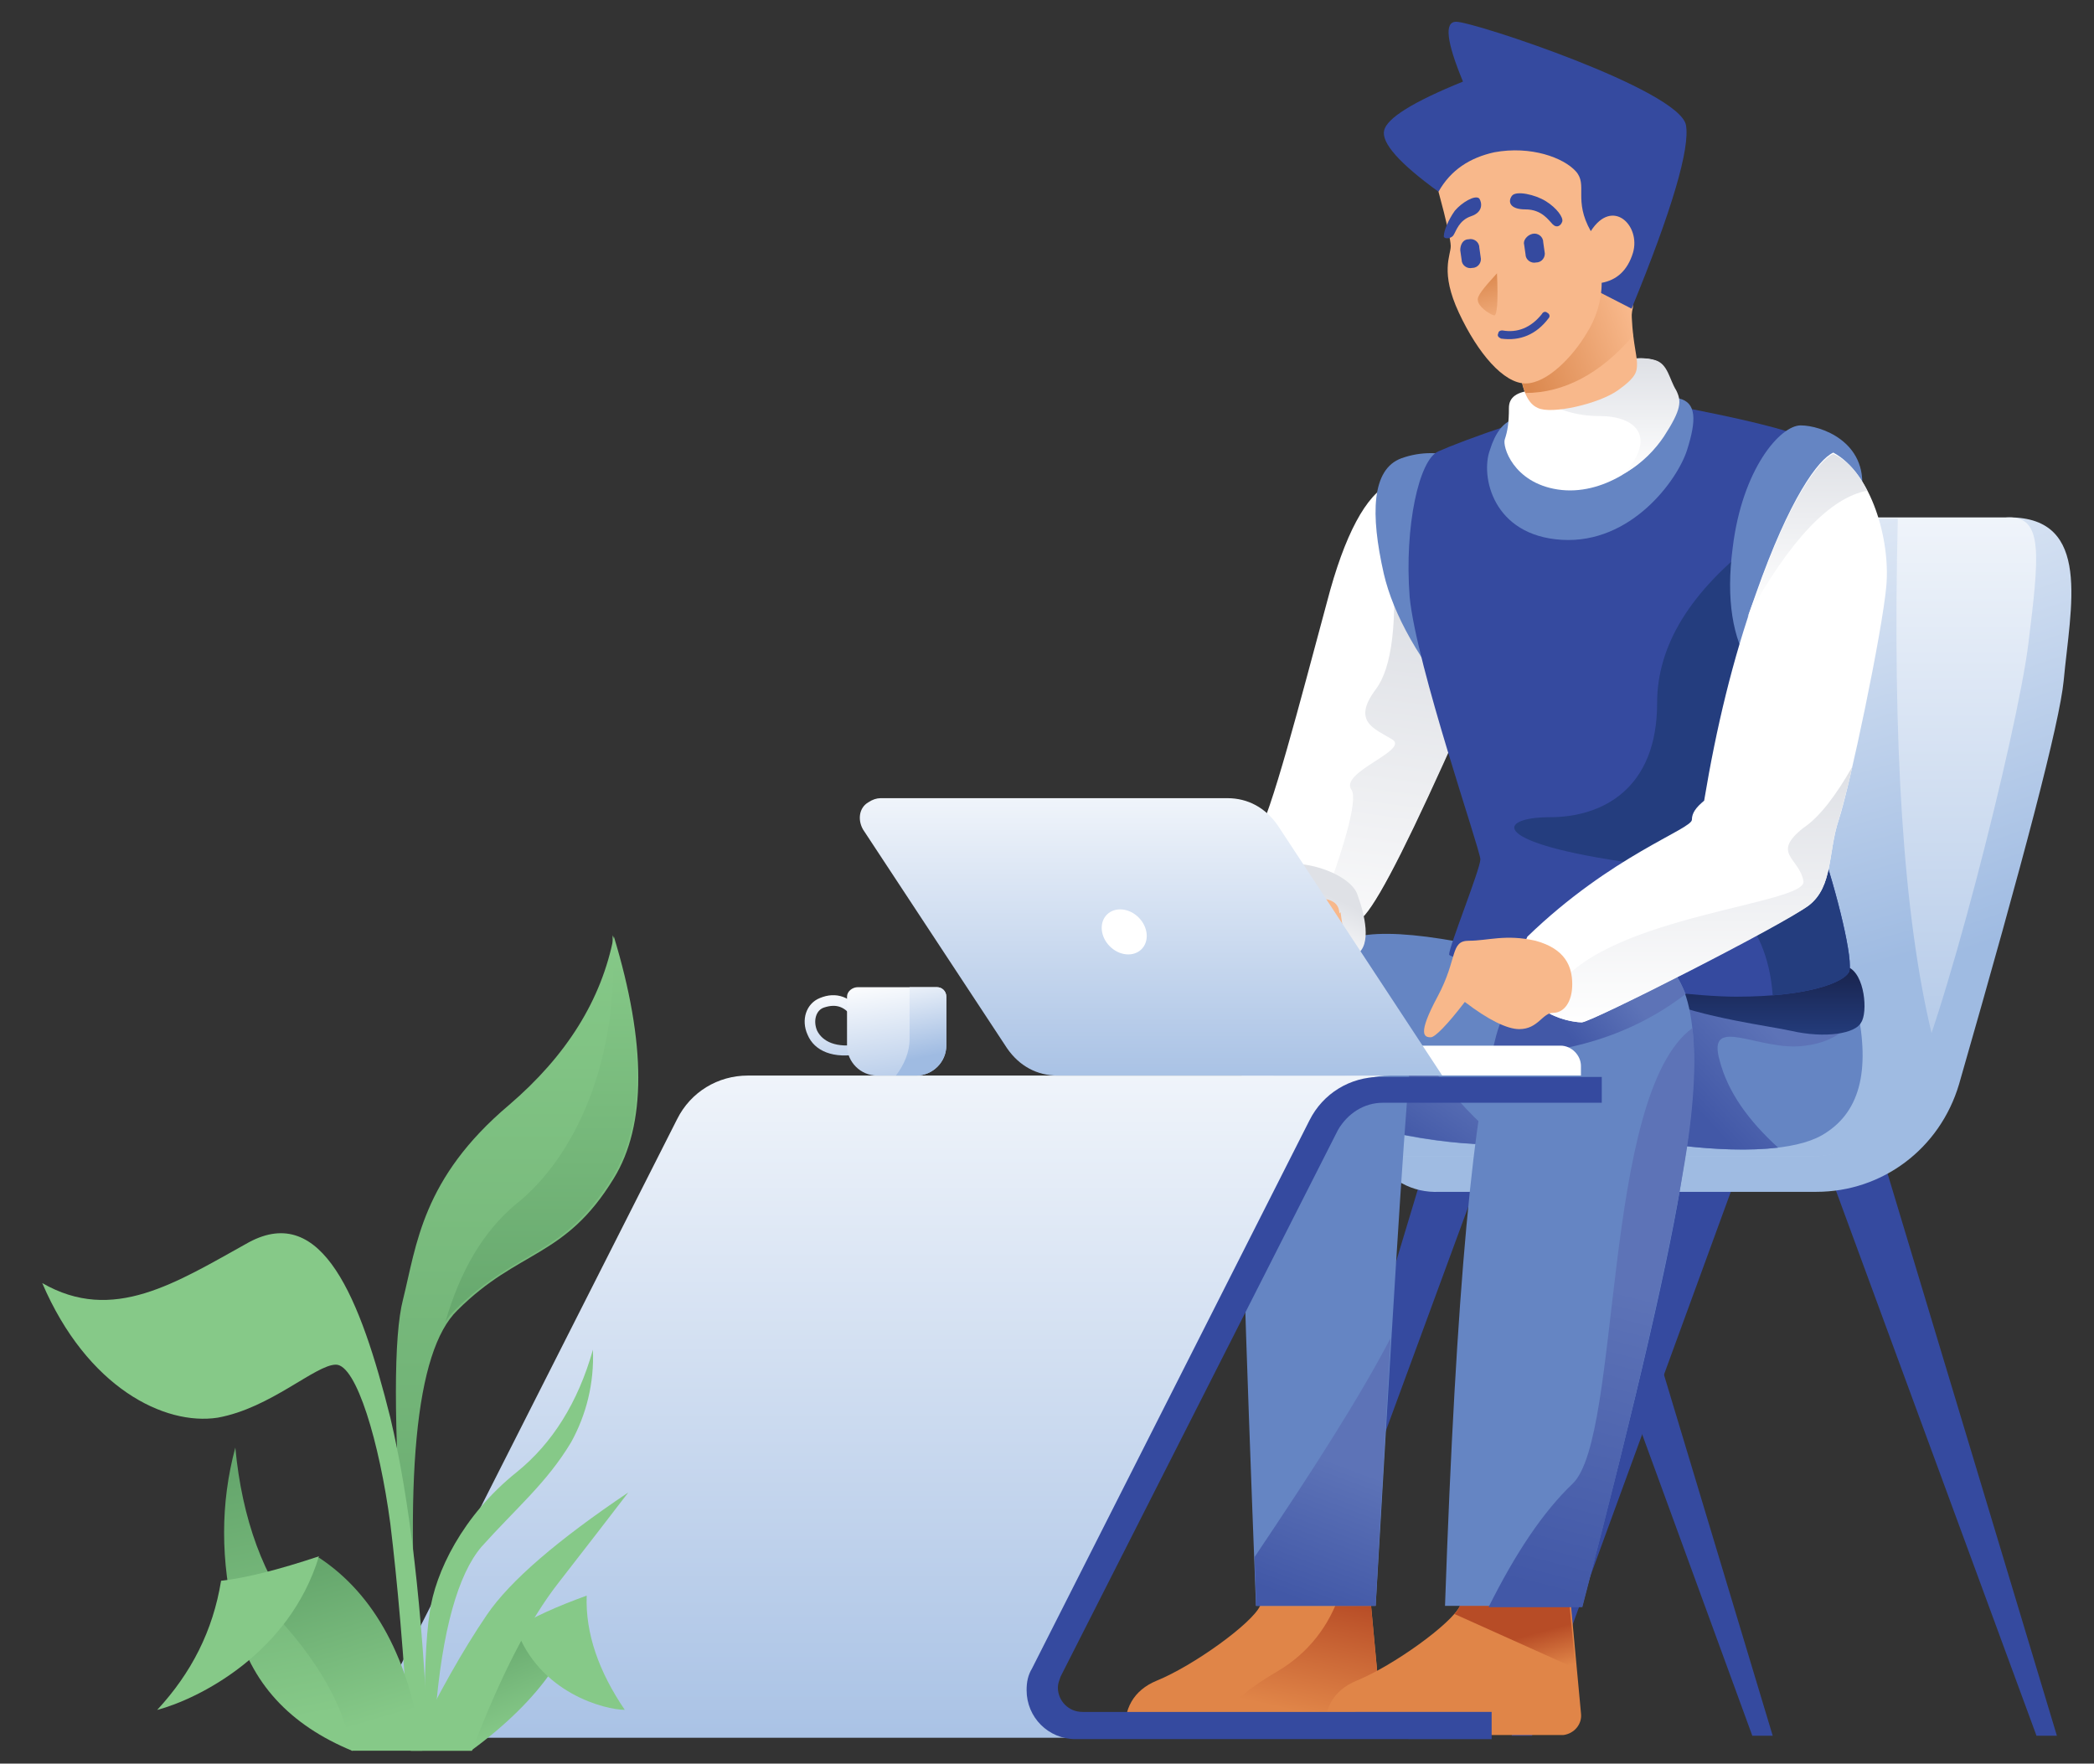 <?xml version="1.0" encoding="utf-8"?>
<!-- Generator: Adobe Illustrator 16.0.0, SVG Export Plug-In . SVG Version: 6.00 Build 0)  -->
<!DOCTYPE svg PUBLIC "-//W3C//DTD SVG 1.1//EN" "http://www.w3.org/Graphics/SVG/1.1/DTD/svg11.dtd">
<svg version="1.1" id="Layer_1" xmlns="http://www.w3.org/2000/svg" xmlns:xlink="http://www.w3.org/1999/xlink" x="0px" y="0px"
	 width="154px" height="129.7px" viewBox="0 0 154 129.7" style="enable-background:new 0 0 154 129.7;" xml:space="preserve">
<rect x="0" y="0" width="154" height="129.7" fill="#333333" stroke="none"/>
<style type="text/css">
<![CDATA[
	.st0{fill:#E08548;}
	.st1{fill:#E5ECF8;}
	.st2{fill:#86C988;}
	.st3{fill:#EBBF49;}
	.st4{fill:#EC944A;}
	.st5{fill:#EE2729;}
	.st6{fill:url(#Path-159_1_);}
	.st7{fill:url(#Path-42_1_);}
	.st8{fill:#BBD0EC;}
	.st9{fill:#243D7E;}
	.st10{fill:#F8B88B;}
	.st11{fill:url(#Path-160_1_);}
	.st12{fill:url(#Path-164_1_);}
	.st13{fill:url(#Path_45_);}
	.st14{fill:url(#Path_46_);}
	.st15{fill:url(#Path_47_);}
	.st16{fill:url(#Path_48_);}
	.st17{fill:url(#Path_49_);}
	.st18{fill:url(#Path_50_);}
	.st19{fill:url(#Path_51_);}
	.st20{fill:url(#Path_63_);}
	.st21{fill:url(#Path_64_);}
	.st22{fill:url(#Path_65_);}
	.st23{fill:url(#Path_66_);}
	.st24{fill:url(#Path_67_);}
	.st25{fill:url(#Path_68_);}
	.st26{fill:url(#Path_69_);}
	.st27{fill:url(#Path_70_);}
	.st28{fill:url(#Path_71_);}
	.st29{fill:url(#Path-166_1_);}
	.st30{fill:#FFFFFF;}
	.st31{fill:url(#Path-51_1_);}
	.st32{fill:url(#Path-53_1_);}
	.st33{fill:#6585C3;}
	.st34{fill:url(#Path-54_1_);}
	.st35{fill:#354A9F;}
	.st36{fill:#D36965;}
	.st37{fill:url(#Rectangle_26_);}
	.st38{fill:url(#Rectangle_27_);}
	.st39{fill:url(#Rectangle_28_);}
	.st40{fill:url(#Rectangle_29_);}
	.st41{fill:url(#Rectangle_30_);}
	.st42{fill:url(#Rectangle_31_);}
	.st43{fill:url(#Path-65_1_);}
	.st44{fill:url(#Path-66_1_);}
	.st45{fill:url(#Path-68_1_);}
	.st46{fill:#4265B0;}
]]>
</style>
<path id="Path-31" class="st8" d="M-45.7-142.9h12c0.3,0,0.5-0.2,0.5-0.5c0-0.3-0.2-0.5-0.5-0.5h-12c-0.3,0-0.5,0.2-0.5,0.5
	C-46.2-143.1-46-142.9-45.7-142.9z M-29.7-142.9h12c0.3,0,0.5-0.2,0.5-0.5c0-0.3-0.2-0.5-0.5-0.5h-12c-0.3,0-0.5,0.2-0.5,0.5
	C-30.2-143.1-30-142.9-29.7-142.9z M-13.9-142.7c2.3,0.7,3.9,2.8,3.9,5.3v4.4c0,0.3,0.2,0.5,0.5,0.5S-9-132.7-9-133v-4.4
	c0-2.9-1.9-5.4-4.6-6.2c-0.3-0.1-0.5,0.1-0.6,0.3C-14.3-143-14.1-142.7-13.9-142.7z M-10-129v12c0,0.3,0.2,0.5,0.5,0.5
	S-9-116.7-9-117v-12c0-0.3-0.2-0.5-0.5-0.5S-10-129.3-10-129z M-10-113v4.4c0,0.3,0.2,0.5,0.5,0.5s0.5-0.2,0.5-0.5v-4.4
	c0-0.3-0.2-0.5-0.5-0.5S-10-113.3-10-113z"/>
<path id="Path-36" class="st8" d="M-342.4-150.7v11.1c0,0.4,0,0.7,0.1,1c0.1,0.3,0.3,0.4,0.6,0.4c0.3-0.1,0.4-0.3,0.4-0.6
	c-0.1-0.3-0.1-0.6-0.1-0.9v-11.1c0-0.3-0.2-0.5-0.5-0.5C-342.1-151.2-342.4-151-342.4-150.7z M-339.8-135c0.8,0.5,1.8,0.8,2.8,0.9
	l9.4,0c0.3,0,0.5-0.2,0.5-0.5c0-0.3-0.2-0.5-0.5-0.5l-9.4,0c-0.8,0-1.6-0.3-2.3-0.7c-0.2-0.1-0.5-0.1-0.7,0.2
	S-340.1-135.2-339.8-135z M-323.6-134.1h12c0.3,0,0.5-0.2,0.5-0.5s-0.2-0.5-0.5-0.5h-12c-0.3,0-0.5,0.2-0.5,0.5
	S-323.8-134.1-323.6-134.1z M-307.6-134.1h12c0.3,0,0.5-0.2,0.5-0.5s-0.2-0.5-0.5-0.5h-12c-0.3,0-0.5,0.2-0.5,0.5
	S-307.8-134.1-307.6-134.1z M-291.6-134.1h8.9c0.3,0,0.5-0.2,0.5-0.5s-0.2-0.5-0.5-0.5h-8.9c-0.3,0-0.5,0.2-0.5,0.5
	S-291.8-134.1-291.6-134.1z"/>
<path id="Path-37" class="st8" d="M-132.2-130.2h12c0.3,0,0.5-0.2,0.5-0.5c0-0.3-0.2-0.5-0.5-0.5h-12c-0.3,0-0.5,0.2-0.5,0.5
	C-132.7-130.4-132.4-130.2-132.2-130.2z M-118-129.3v12c0,0.3,0.2,0.5,0.5,0.5s0.5-0.2,0.5-0.5v-12c0-0.3-0.2-0.5-0.5-0.5
	S-118-129.6-118-129.3z M-118-113.3v12c0,0.3,0.2,0.5,0.5,0.5s0.5-0.2,0.5-0.5v-12c0-0.3-0.2-0.5-0.5-0.5S-118-113.6-118-113.3z
	 M-118-97.3v0.7c0,0.3,0.2,0.5,0.5,0.5s0.5-0.2,0.5-0.5v-0.7c0-0.3-0.2-0.5-0.5-0.5S-118-97.6-118-97.3z"/>
<path id="Folder" class="st33" d="M-24-119.7h13.1c1.7,0,3.4-0.8,4.4-2.1c1.1-1.4,2.7-2.1,4.4-2.1h15.5c1.6,0,3.1,0.8,4,2.1
	c0.9,1.3,2.4,2.1,4,2.1H30c1.7,0,3,1.3,3,3v29c0,1.7-1.3,3-3,3h-54c-1.7,0-3-1.3-3-3v-29C-27-118.3-25.7-119.7-24-119.7z"/>
<g id="Group-16" transform="translate(69, 0)">
	<g id="Group-12">
		<path id="Rectangle_2_" class="st33" d="M-200-147.7h27c1.7,0,3,1.3,3,3v27c0,1.7-1.3,3-3,3h-27c-1.7,0-3-1.3-3-3v-27
			C-203-146.3-201.7-147.7-200-147.7z"/>
		<path id="Rectangle_3_" class="st30" d="M-195.5-141.7h7c1.4,0,2.5,0.9,2.5,2s-1.1,2-2.5,2h-7c-1.4,0-2.5-0.9-2.5-2
			S-196.9-141.7-195.5-141.7z"/>
		<path id="Rectangle-Copy-4" class="st30" d="M-195.5-134.7h9c1.4,0,2.5,0.9,2.5,2s-1.1,2-2.5,2h-9c-1.4,0-2.5-0.9-2.5-2
			S-196.9-134.7-195.5-134.7z"/>
		<circle id="Oval" class="st30" cx="-177" cy="-122.7" r="4"/>
	</g>
	<g id="Group-12-Copy" transform="translate(37, 0)">
		<path id="Rectangle_4_" class="st33" d="M-200-147.7h27c1.7,0,3,1.3,3,3v27c0,1.7-1.3,3-3,3h-27c-1.7,0-3-1.3-3-3v-27
			C-203-146.3-201.7-147.7-200-147.7z"/>
		<path id="Rectangle_5_" class="st30" d="M-195.5-141.7h7c1.4,0,2.5,0.9,2.5,2s-1.1,2-2.5,2h-7c-1.4,0-2.5-0.9-2.5-2
			S-196.9-141.7-195.5-141.7z"/>
		<path id="Rectangle-Copy-4_1_" class="st30" d="M-195.5-134.7h9c1.4,0,2.5,0.9,2.5,2s-1.1,2-2.5,2h-9c-1.4,0-2.5-0.9-2.5-2
			S-196.9-134.7-195.5-134.7z"/>
		<circle id="Oval_1_" class="st5" cx="-177" cy="-122.7" r="4"/>
	</g>
</g>
<g id="Group-15" transform="translate(67, 43)">
	<g id="Group-13" transform="translate(1, 0)">
		
			<linearGradient id="Rectangle_26_" gradientUnits="userSpaceOnUse" x1="-1151.53" y1="1130.952" x2="-1152.055" y2="1130.821" gradientTransform="matrix(62 0 0 -14 71217 15692.988)">
			<stop  offset="0" style="stop-color:#E5ECF8"/>
			<stop  offset="1" style="stop-color:#9FBBE2"/>
		</linearGradient>
		<path id="Rectangle_6_" class="st37" d="M-201-147.7h58c1.1,0,2,0.9,2,2v10c0,1.1-0.9,2-2,2h-58c-1.1,0-2-0.9-2-2v-10
			C-203-146.8-202.1-147.7-201-147.7z"/>
		<circle id="Oval_2_" class="st33" cx="-196" cy="-140.7" r="4"/>
		<path id="Rectangle_7_" class="st30" d="M-186.5-144.7h22c0.8,0,1.5,0.7,1.5,1.5l0,0c0,0.8-0.7,1.5-1.5,1.5h-22
			c-0.8,0-1.5-0.7-1.5-1.5l0,0C-188-144-187.3-144.7-186.5-144.7z"/>
		<path id="Rectangle-Copy-5" class="st30" d="M-186.5-139.7h11c0.8,0,1.5,0.7,1.5,1.5l0,0c0,0.8-0.7,1.5-1.5,1.5h-11
			c-0.8,0-1.5-0.7-1.5-1.5l0,0C-188-139-187.3-139.7-186.5-139.7z"/>
	</g>
	<g id="Group-13-Copy" transform="translate(1, 17)">
		<path id="Rectangle_8_" class="st8" d="M-201-147.7h58c1.1,0,2,0.9,2,2v10c0,1.1-0.9,2-2,2h-58c-1.1,0-2-0.9-2-2v-10
			C-203-146.8-202.1-147.7-201-147.7z"/>
		<circle id="Oval_3_" class="st33" cx="-196" cy="-140.7" r="4"/>
		<path id="Rectangle_9_" class="st30" d="M-186.5-144.7h22c0.8,0,1.5,0.7,1.5,1.5s-0.7,1.5-1.5,1.5h-22c-0.8,0-1.5-0.7-1.5-1.5
			S-187.3-144.7-186.5-144.7z"/>
		<path id="Rectangle-Copy-5_1_" class="st30" d="M-186.5-139.7h11c0.8,0,1.5,0.7,1.5,1.5s-0.7,1.5-1.5,1.5h-11
			c-0.8,0-1.5-0.7-1.5-1.5S-187.3-139.7-186.5-139.7z"/>
	</g>
	<path id="Rectangle_10_" class="st8" d="M-188-114.2c0.3,0,0.5,0.2,0.5,0.5s-0.2,0.5-0.5,0.5h-12c-0.3,0-0.5-0.2-0.5-0.5
		s0.2-0.5,0.5-0.5H-188z M-172-114.2c0.3,0,0.5,0.2,0.5,0.5s-0.2,0.5-0.5,0.5h-12c-0.3,0-0.5-0.2-0.5-0.5s0.2-0.5,0.5-0.5H-172z
		 M-156-114.2c0.3,0,0.5,0.2,0.5,0.5s-0.2,0.5-0.5,0.5h-12c-0.3,0-0.5-0.2-0.5-0.5s0.2-0.5,0.5-0.5H-156z M-139.8-112.9
		c0.1,0.2,0.1,0.5-0.2,0.7c-0.2,0.1-0.5,0.1-0.7-0.2c-0.3-0.5-0.8-0.8-1.3-0.8h-10c-0.3,0-0.5-0.2-0.5-0.5s0.2-0.5,0.5-0.5h10
		C-141.1-114.2-140.3-113.7-139.8-112.9z M-143.9-99.2c-0.3,0-0.5-0.2-0.5-0.5s0.2-0.5,0.5-0.5h1.9c0.8,0,1.5-0.7,1.5-1.5v-7.1
		c0-0.3,0.2-0.5,0.5-0.5s0.5,0.2,0.5,0.5v7.1c0,1.4-1.1,2.5-2.5,2.5H-143.9z M-159.9-99.2c-0.3,0-0.5-0.2-0.5-0.5s0.2-0.5,0.5-0.5
		h12c0.3,0,0.5,0.2,0.5,0.5s-0.2,0.5-0.5,0.5H-159.9z M-175.9-99.2c-0.3,0-0.5-0.2-0.5-0.5s0.2-0.5,0.5-0.5h12
		c0.3,0,0.5,0.2,0.5,0.5s-0.2,0.5-0.5,0.5H-175.9z M-191.9-99.2c-0.3,0-0.5-0.2-0.5-0.5s0.2-0.5,0.5-0.5h12c0.3,0,0.5,0.2,0.5,0.5
		s-0.2,0.5-0.5,0.5H-191.9z M-202.5-106.5c0-0.3,0.2-0.5,0.5-0.5s0.5,0.2,0.5,0.5v4.8c0,0.8,0.7,1.5,1.5,1.5h4.1
		c0.3,0,0.5,0.2,0.5,0.5s-0.2,0.5-0.5,0.5h-4.1c-1.4,0-2.5-1.1-2.5-2.5V-106.5z M-200-114.2c0.3,0,0.5,0.2,0.5,0.5s-0.2,0.5-0.5,0.5
		c-0.8,0-1.5,0.7-1.5,1.5v1.2c0,0.3-0.2,0.5-0.5,0.5s-0.5-0.2-0.5-0.5v-1.2C-202.5-113-201.4-114.2-200-114.2z"/>
</g>
<g id="Group-14" transform="translate(137, 38)">
	<path id="Rectangle_11_" class="st3" d="M-200-147.7h25c1.7,0,3,1.3,3,3v42c0,1.7-1.3,3-3,3h-25c-1.7,0-3-1.3-3-3v-42
		C-203-146.3-201.7-147.7-200-147.7z"/>
	<path id="Rectangle_12_" class="st30" d="M-194.5-138.7h15c0.8,0,1.5,0.7,1.5,1.5s-0.7,1.5-1.5,1.5h-15c-0.8,0-1.5-0.7-1.5-1.5
		S-195.3-138.7-194.5-138.7z"/>
	<path id="Rectangle-Copy-6" class="st30" d="M-194.5-131.7h7c0.8,0,1.5,0.7,1.5,1.5s-0.7,1.5-1.5,1.5h-7c-0.8,0-1.5-0.7-1.5-1.5
		S-195.3-131.7-194.5-131.7z"/>
	<rect id="Rectangle_13_" x="-186" y="-124.7" class="st30" width="23" height="9"/>
	<polygon id="Path-38" class="st4" points="-186,-115.7 -172,-110.5 -172,-115.7 	"/>
</g>
<g id="Group-19" transform="translate(203, 33)">
	<g id="Group-17">
		
			<linearGradient id="Rectangle_27_" gradientUnits="userSpaceOnUse" x1="-1269.621" y1="1162.066" x2="-1269.91" y2="1160.824" gradientTransform="matrix(26 0 0 -29 32823 33555.977)">
			<stop  offset="0" style="stop-color:#E5ECF8"/>
			<stop  offset="1" style="stop-color:#9FBBE2"/>
		</linearGradient>
		<path id="Rectangle_14_" class="st38" d="M-200-144.7h20c1.7,0,3,1.3,3,3v23c0,1.7-1.3,3-3,3h-20c-1.7,0-3-1.3-3-3v-23
			C-203-143.3-201.7-144.7-200-144.7z"/>
		<rect id="Rectangle_15_" x="-199" y="-127.7" class="st30" width="18" height="9"/>
		<path id="Rectangle-Copy-7" class="st30" d="M-197-134.7h7c1.1,0,2,0.9,2,2s-0.9,2-2,2h-7c-1.1,0-2-0.9-2-2
			S-198.1-134.7-197-134.7z"/>
		<path id="Rectangle-Copy-8" class="st30" d="M-197-141.7h4c1.1,0,2,0.9,2,2s-0.9,2-2,2h-4c-1.1,0-2-0.9-2-2
			S-198.1-141.7-197-141.7z"/>
		<rect id="Rectangle_16_" x="-187" y="-147.7" class="st36" width="5" height="10"/>
	</g>
	<g id="Group-17-Copy" transform="translate(30, 0)">
		
			<linearGradient id="Rectangle_28_" gradientUnits="userSpaceOnUse" x1="-1299.62" y1="1162.067" x2="-1299.91" y2="1160.824" gradientTransform="matrix(26 0 0 -29 33603 33555.977)">
			<stop  offset="0" style="stop-color:#E5ECF8"/>
			<stop  offset="1" style="stop-color:#9FBBE2"/>
		</linearGradient>
		<path id="Rectangle_17_" class="st39" d="M-200-144.7h20c1.7,0,3,1.3,3,3v23c0,1.7-1.3,3-3,3h-20c-1.7,0-3-1.3-3-3v-23
			C-203-143.3-201.7-144.7-200-144.7z"/>
		<rect id="Rectangle_18_" x="-199" y="-127.7" class="st30" width="18" height="9"/>
		<path id="Rectangle-Copy-7_1_" class="st30" d="M-197-134.7h7c1.1,0,2,0.9,2,2s-0.9,2-2,2h-7c-1.1,0-2-0.9-2-2
			S-198.1-134.7-197-134.7z"/>
		<path id="Rectangle-Copy-8_1_" class="st30" d="M-197-141.7h4c1.1,0,2,0.9,2,2s-0.9,2-2,2h-4c-1.1,0-2-0.9-2-2
			S-198.1-141.7-197-141.7z"/>
		<rect id="Rectangle_19_" x="-187" y="-147.7" class="st36" width="5" height="10"/>
	</g>
</g>
<g id="Plus" transform="translate(262, 36)">
	<path id="Rectangle_20_" class="st33" d="M-201-147.7h6c1.1,0,2,0.9,2,2v6c0,1.1-0.9,2-2,2h-6c-1.1,0-2-0.9-2-2v-6
		C-203-146.8-202.1-147.7-201-147.7z"/>
	<path id="Path_13_" class="st30" d="M-197.5-143.4h1.8c0.3,0,0.5,0.2,0.5,0.5c0,0.3-0.2,0.5-0.5,0.5h-1.8v1.8
		c0,0.3-0.2,0.5-0.5,0.5s-0.5-0.2-0.5-0.5v-1.8h-1.8c-0.3,0-0.5-0.2-0.5-0.5c0-0.3,0.2-0.5,0.5-0.5h1.8v-1.8c0-0.3,0.2-0.5,0.5-0.5
		s0.5,0.2,0.5,0.5V-143.4z"/>
</g>
<g id="Plus_1_" transform="translate(150, 0)">
	<path id="Rectangle_21_" class="st33" d="M-201-147.7h6c1.1,0,2,0.9,2,2v6c0,1.1-0.9,2-2,2h-6c-1.1,0-2-0.9-2-2v-6
		C-203-146.8-202.1-147.7-201-147.7z"/>
	<path id="Path_12_" class="st30" d="M-197.5-143.4h1.8c0.3,0,0.5,0.2,0.5,0.5c0,0.3-0.2,0.5-0.5,0.5h-1.8v1.8
		c0,0.3-0.2,0.5-0.5,0.5s-0.5-0.2-0.5-0.5v-1.8h-1.8c-0.3,0-0.5-0.2-0.5-0.5c0-0.3,0.2-0.5,0.5-0.5h1.8v-1.8c0-0.3,0.2-0.5,0.5-0.5
		s0.5,0.2,0.5,0.5V-143.4z"/>
</g>
<rect id="Rectangle_22_" x="-203" y="-57.7" class="st8" width="45" height="8"/>
<rect id="Rectangle-Copy-9" x="-203" y="-45.7" class="st8" width="24" height="8"/>
<polygon id="Path-39" class="st46" points="30,-108.7 27,-84.7 30,-84.7 "/>
<polygon id="Path-39-Copy" class="st46" points="0,-108.7 -3,-84.7 0,-84.7 "/>
<path id="Path-37_1_" class="st8" d="M-193.7-61.5v-12c0-0.3-0.2-0.5-0.5-0.5s-0.5,0.2-0.5,0.5v12c0,0.3,0.2,0.5,0.5,0.5
	S-193.7-61.2-193.7-61.5z M-193.7-77.5v-1c0-2.5,2-4.5,4.5-4.5h3.3c0.3,0,0.5-0.2,0.5-0.5c0-0.3-0.2-0.5-0.5-0.5h-3.3
	c-3,0-5.5,2.5-5.5,5.5v1c0,0.3,0.2,0.5,0.5,0.5S-193.7-77.2-193.7-77.5z M-181.8-83h12c0.3,0,0.5-0.2,0.5-0.5c0-0.3-0.2-0.5-0.5-0.5
	h-12c-0.3,0-0.5,0.2-0.5,0.5C-182.3-83.2-182.1-83-181.8-83z M-165.8-83h12c0.3,0,0.5-0.2,0.5-0.5c0-0.3-0.2-0.5-0.5-0.5h-12
	c-0.3,0-0.5,0.2-0.5,0.5C-166.3-83.2-166.1-83-165.8-83z M-149.8-83h12c0.3,0,0.5-0.2,0.5-0.5c0-0.3-0.2-0.5-0.5-0.5h-12
	c-0.3,0-0.5,0.2-0.5,0.5C-150.3-83.2-150.1-83-149.8-83z"/>
<g id="Chair" transform="translate(86.871, 172.751)">
	<polygon id="Path-67" class="st35" points="48,-85.6 62.9,-45.1 64.4,-45.1 51.9,-86.6 	"/>
	<polygon id="Path-67-Copy" class="st35" points="27.2,-85.6 42,-45.1 43.5,-45.1 31,-86.6 	"/>
	<polygon id="Path-67-Copy-2" class="st35" points="21.7,-85.6 6.8,-45.1 5.3,-45.1 17.8,-86.6 	"/>
	<polygon id="Path-67-Copy-3" class="st35" points="40.6,-85.6 25.8,-45.1 24.3,-45.1 36.7,-86.6 	"/>
	
		<linearGradient id="Path-66_1_" gradientUnits="userSpaceOnUse" x1="-1169.161" y1="1033.634" x2="-1168.912" y2="1032.938" gradientTransform="matrix(70.23 0 0 -68.126 82137.18 70272.18)">
		<stop  offset="0" style="stop-color:#FFFFFF"/>
		<stop  offset="1" style="stop-color:#9FBBE2"/>
	</linearGradient>
	<path id="Path-66" class="st44" d="M14.3-87.7L31-89.5l9.4-6.9c9.6-25.5,16.4-38.3,20.5-38.3c6.1,0,4.5,6.6,4,12
		c-0.3,3.1-2.9,13-7.7,29.7c-1.4,4.7-5.6,7.9-10.5,7.9H19C17-85,15.2-86,14.3-87.7z"/>
	
		<linearGradient id="Path-65_1_" gradientUnits="userSpaceOnUse" x1="-1168.261" y1="1033.176" x2="-1168.261" y2="1032.182" gradientTransform="matrix(66.702 0 0 -64.387 77964.266 66378.297)">
		<stop  offset="0" style="stop-color:#FFFFFF"/>
		<stop  offset="1" style="stop-color:#9FBBE2"/>
	</linearGradient>
	<path id="Path-65" class="st43" d="M14.3-87.7c6.5,0,17.2,0,32.1,0c2.9-0.1,5.2-1.5,6.9-4.4c2.5-4.3,8.2-26.8,9-33.3
		c0.8-6.5,1.1-9.3-1.4-9.3c-1.7,0-6.9,0-15.7,0c-1.4,0.2-2.4,1.1-3.1,2.9c-1.1,2.6-8.8,30.9-10.5,34.2C30-94.1,27-92,22.4-90.8
		C17.8-89.7,15.5-89.7,14.3-87.7z"/>
	
		<linearGradient id="Path_45_" gradientUnits="userSpaceOnUse" x1="-1165.633" y1="1033.184" x2="-1165.447" y2="1032.444" gradientTransform="matrix(55.793 0 0 -64.387 65060.027 66378.297)">
		<stop  offset="0" style="stop-color:#FFFFFF"/>
		<stop  offset="1" style="stop-color:#9FBBE2"/>
	</linearGradient>
	<path id="Path_29_" class="st13" d="M14.5-88c1.3-1.7,3.6-1.7,8-2.9c4.6-1.2,7.6-3.3,9.2-6.6c1.6-3.3,9.4-31.6,10.5-34.2
		c0.7-1.8,1.7-2.7,3.1-2.9h7.4c-0.4,16.5,0.4,29.2,2.5,37.9c-0.7,2.1-1.3,3.7-1.8,4.6c-1.6,2.8-3.9,4.3-6.9,4.4H15.9
		C15.4-87.8,14.9-87.9,14.5-88z"/>
</g>
<g id="Man" transform="translate(73.871, 122.5)">
	<path id="Path-64-Copy" class="st0" d="M26.9-5.1l0.8,8.6c0.1,0.8-0.5,1.5-1.3,1.6c0,0-0.1,0-0.1,0H8.9c-0.2-1.9,0.6-3.3,2.3-4
		c2.7-1.1,7-4.2,7.6-5.5c0.4-0.9,1.4-1.4,2.9-1.5L26.9-5.1z"/>
	
		<linearGradient id="Path_46_" gradientUnits="userSpaceOnUse" x1="-1109.942" y1="1055.104" x2="-1109.798" y2="1055.697" gradientTransform="matrix(16.018 0 0 -14.449 17801.508 15248.844)">
		<stop  offset="0" style="stop-color:#E08548"/>
		<stop  offset="1" style="stop-color:#B74C26"/>
	</linearGradient>
	<path id="Path_28_" class="st14" d="M26.9-5l0.8,8.5c0.1,0.8-0.5,1.5-1.3,1.6c0,0-0.1,0-0.1,0H16C16,3.2,17.4,2,20.1,0.4
		c2.2-1.3,3.8-3.3,4.6-5.8l1.8,0.3L26.9-5L26.9-5z"/>
	<path id="Path-57" class="st33" d="M44.7-39.2C39.4-38,34-38,28.5-39.2c-8.3-1.8-7.2-13-3-14.3c2.8-0.9,8.9,0.1,18.2,2.8L44.7-39.2
		z"/>
	
		<linearGradient id="Path_47_" gradientUnits="userSpaceOnUse" x1="-1102.184" y1="1055.823" x2="-1102.441" y2="1055.423" gradientTransform="matrix(14.136 0 0 -15.061 15613.392 15857.289)">
		<stop  offset="0" style="stop-color:#5D73B7"/>
		<stop  offset="1" style="stop-color:#4258A7"/>
	</linearGradient>
	<path id="Path_27_" class="st15" d="M36.9-38.3c-2.8,0-5.5-0.3-8.3-0.9c-0.7-0.2-1.4-0.4-2-0.7l1.5-9.4
		C30.8-44.4,33.7-40.7,36.9-38.3z"/>
	<path id="Path-63" class="st33" d="M24.7-53.4c3.9,0.7,5.6,3.9,5.1,9.5c-0.5,5.6-1.3,18.8-2.5,39.5h-8.8
		c-0.8-20.7-1.2-33.2-1.1-37.3c0-6.3,1.4-10.4,2.9-11.3C21.2-53.6,22.7-53.7,24.7-53.4z"/>
	
		<linearGradient id="Path_48_" gradientUnits="userSpaceOnUse" x1="-1100.675" y1="1071.961" x2="-1100.751" y2="1071.561" gradientTransform="matrix(13.848 0 0 -27.044 15266.26 28975.195)">
		<stop  offset="0" style="stop-color:#5D73B7"/>
		<stop  offset="1" style="stop-color:#4258A7"/>
	</linearGradient>
	<path id="Path_26_" class="st16" d="M28.4-24.1c-0.3,5.6-0.7,12.1-1.1,19.7h-8.8c0-1.2-0.1-2.5-0.1-3.6
		C22.7-14.4,26.1-19.7,28.4-24.1L28.4-24.1z"/>
	<g id="Group" transform="translate(10.918, 46.781)">
		<path id="Path-50" class="st30" d="M17.4-133.7c-1.7,0.8-3.3,3.7-4.6,8.7c-2,7.4-4.1,15.6-5.2,17.3c-1,1.7-2.1,5.4,0,6.7
			c2.1,1.3,6.2,0.9,8-1.1c1.2-1.3,3.5-6,7.1-14.1L17.4-133.7z"/>
		
			<linearGradient id="Path_49_" gradientUnits="userSpaceOnUse" x1="-1118.319" y1="1030.977" x2="-1118.357" y2="1030.254" gradientTransform="matrix(15.334 0 0 -39.401 17165.231 40497.176)">
			<stop  offset="0" style="stop-color:#DFE1E6"/>
			<stop  offset="1" style="stop-color:#FFFFFF"/>
		</linearGradient>
		<path id="Path_25_" class="st17" d="M19.1-128.1l3.6,12c-3.6,8.1-5.9,12.7-7.1,14.1c-0.9,1-2.5,1.6-4.1,1.8
			c2.6-6.6,3.6-10.3,3.1-11c-0.9-1.3,4.3-2.9,3-3.7c-1.3-0.8-3-1.3-1.2-3.7c1.2-1.6,1.6-5,1.2-10.3L19.1-128.1z"/>
		
			<linearGradient id="Path-51_1_" gradientUnits="userSpaceOnUse" x1="-1109.09" y1="988.75" x2="-1109.342" y2="988.374" gradientTransform="matrix(13.398 0 0 -9.656 14872.045 9443.646)">
			<stop  offset="0" style="stop-color:#DFE1E6"/>
			<stop  offset="1" style="stop-color:#FFFFFF"/>
		</linearGradient>
		<path id="Path-51" class="st31" d="M5.9-100.2c-0.3-2.4,0.4-4,1.9-5c2.3-1.4,6.5,0,7.2,1.6c0.6,1.6,1.1,3.8,0,4.5
			c-1.1,0.7-8,0.3-8.5,0.3C6.1-98.8,5.9-99.3,5.9-100.2z"/>
		
			<linearGradient id="Path-53_1_" gradientUnits="userSpaceOnUse" x1="-970.026" y1="992.188" x2="-970.211" y2="991.882" gradientTransform="matrix(4.521 0 0 -10.274 4400.026 10093.927)">
			<stop  offset="0" style="stop-color:#F8B88B"/>
			<stop  offset="1" style="stop-color:#DB884E"/>
		</linearGradient>
		<path id="Path-53" class="st32" d="M13.8-102.2c0.2,1.6,0.5,2.6,0.8,3c0.5,0.5,1.4,1.1,0.5,2.6c-0.9,1.5-1.4,2.2-2.1,1.8
			c-0.6-0.3,1.4-2.9-0.3-3.9C11.7-99.3,12.1-100.5,13.8-102.2z"/>
		<path id="Path-52" class="st10" d="M11.7-103.2c-1.6,0.1-3.4,0.6-4.5,1c-1.1,0.4-0.8,4-0.8,5.5c0,1.6,4.1,3.1,4.7,3.1
			c0.6,0,2.6-7.2,2.6-8.2C13.8-102.7,13.4-103.3,11.7-103.2z"/>
	</g>
	<path id="Path-55" class="st33" d="M62.7-48.4c1,4.7,0.2,7.8-2.6,9.4c-4.1,2.3-15.5,0.3-19.3-1.3c-3.8-1.6-5-6.7-2.9-9.5
		c2.1-2.8,13.4-0.9,14.9-0.9C53.8-50.7,57.1-50,62.7-48.4z"/>
	
		<linearGradient id="Path_50_" gradientUnits="userSpaceOnUse" x1="-1134.848" y1="1062.225" x2="-1135.139" y2="1062.045" gradientTransform="matrix(27.332 0 0 -18.355 31073.84 19450.168)">
		<stop  offset="0" style="stop-color:#5D73B7"/>
		<stop  offset="1" style="stop-color:#4258A7"/>
	</linearGradient>
	<path id="Path_24_" class="st18" d="M62.8-47.8c-0.9,1.2-2.2,2-3.9,2.2c-3.3,0.5-7.3-2.4-6.3,1.1c0.6,2.3,2.1,4.4,4.3,6.4
		c-4.2,0.5-10.3-0.4-14-1.5l3.5-11.7c3,0.2,5.7,0.6,6.4,0.6c1,0,4.3,0.8,9.9,2.4C62.7-48.2,62.7-48,62.8-47.8L62.8-47.8z"/>
	<path id="Path-49" class="st33" d="M33.7-70.1c-3.2-3.8-5.1-7.2-5.8-10.2c-1-4.4-0.9-7.7,1.3-8.5c1.4-0.5,2.9-0.5,4.5,0V-70.1z"/>
	
		<linearGradient id="Path-54_1_" gradientUnits="userSpaceOnUse" x1="-1124.407" y1="1014.75" x2="-1124.407" y2="1014.022" gradientTransform="matrix(20.891 0 0 -6.988 23545.652 7039.886)">
		<stop  offset="0" style="stop-color:#19244E"/>
		<stop  offset="1" style="stop-color:#243D7E"/>
	</linearGradient>
	<path id="Path-54" class="st34" d="M49.4-50.2c-1.2,0.6-1.5,1-1.1,1.2c2.8,1.3,8.2,2,9.5,2.3c2.6,0.6,4.8,0.2,5.2-0.6
		c0.5-0.7,0.3-3.6-1-4.1C61.4-51.7,57.1-51.3,49.4-50.2z"/>
	<path id="Path-46" class="st35" d="M37.3-91.3c-2.7,0.9-4.5,1.6-5.4,2c-1.4,0.6-2.5,5.5-2.1,10.7C30.3-73.5,35-60,35-59.3
		s-2.3,6.4-2.3,7c0,0.5,15.6,3.1,21.1,3.1c5.5,0,7.9-1.1,8.3-1.8c0.4-0.7-0.9-6-2.1-9.4c-1.2-3.4-3.7-6.4-2.7-11.8
		c1-5.3,3.2-16.9,2.1-17.8c-0.8-0.6-3.7-1.4-8.8-2.4L37.3-91.3z"/>
	<path id="Path_23_" class="st9" d="M59-81.7c-0.5,3.4-1.2,7.1-1.7,9.5c-1,5.3,1.5,8.4,2.7,11.8c1.2,3.4,2.5,8.7,2.1,9.4
		c-0.3,0.6-2,1.4-5.6,1.7c-0.4-5.6-3.8-8.9-10.1-9.7c-10.9-1.5-10.2-3.4-6.3-3.4c3.9,0,7.9-2.1,7.9-8.4c0-4.2,2.4-8.2,7.4-12
		L59-81.7L59-81.7z"/>
	<path id="Path-45" class="st33" d="M37.3-91.6c-0.6,0.2-1.2,0.9-1.6,2.2c-0.7,1.9,0.2,6.3,5.3,6.6c5.1,0.3,8.5-4.4,9.2-6.6
		c0.7-2.2,0.7-3.5-0.6-3.8C48.7-93.3,44.6-92.8,37.3-91.6z"/>
	<path id="Path-44" class="st30" d="M38.9-93.8c-1.2,0.1-1.8,0.5-1.8,1.3c0,1.1-0.1,1.7-0.3,2.3c-0.2,0.5,0.6,3.2,3.9,3.7
		c3.3,0.5,6.5-1.9,7.7-3.9c1.3-1.9,1.3-2.6,0.9-3.4c-0.4-0.8-0.6-1.9-1.5-2.2c-0.6-0.2-1.4-0.2-2.4,0L38.9-93.8z"/>
	
		<linearGradient id="Path_51_" gradientUnits="userSpaceOnUse" x1="-1103.1" y1="1043.91" x2="-1103.1" y2="1043.182" gradientTransform="matrix(14.232 0 0 -11.595 15744.011 12008.25)">
		<stop  offset="0" style="stop-color:#DFE1E6"/>
		<stop  offset="1" style="stop-color:#FFFFFF"/>
	</linearGradient>
	<path id="Path_14_" class="st19" d="M40.1-94.2l5.4-1.8c1-0.2,1.8-0.2,2.4,0c0.9,0.3,1,1.4,1.5,2.2c0.4,0.8,0.4,1.4-0.9,3.4
		c-0.6,0.9-1.6,2-2.9,2.7c2.4-2.7,0.8-4.2-1.8-4.2c-1.8,0-3.3-0.5-4.6-1.4L40.1-94.2z"/>
	<g id="Head" transform="translate(26.121, 0)">
		<path id="Path-40" class="st10" d="M11.8-95.1c0.2,1.4,0.6,2.3,1.3,2.6c1,0.5,4.5-0.3,5.9-1.3c1.4-1,1.4-1.4,1.4-2
			s-0.4-1.9-0.4-4.1c0-1.5-0.7-2.6-2.2-3.4L11.8-95.1z"/>
		
			<linearGradient id="Path_63_" gradientUnits="userSpaceOnUse" x1="-1111.921" y1="1049.549" x2="-1112.621" y2="1049.243" gradientTransform="matrix(11.347 0 0 -13.263 12636.41 13819.73)">
			<stop  offset="0" style="stop-color:#F8B88B"/>
			<stop  offset="1" style="stop-color:#DB884E"/>
		</linearGradient>
		<path id="Path_15_" class="st20" d="M20.1-97.8c-2.4,2.8-5.1,4.2-7.9,4.2c-0.2-0.4-0.3-0.9-0.3-1.5l6-8.2c1.4,0.8,2.2,1.9,2.2,3.4
			C19.9-99.1,20-98.4,20.1-97.8L20.1-97.8z"/>
		<path id="Path-39_1_" class="st35" d="M5.8-108.4c-2.9-2.1-4.2-3.6-4-4.5c0.2-0.9,2.1-2.1,5.8-3.6c-1.2-2.9-1.4-4.4-0.5-4.4
			c1.3,0,16.4,5,16.9,7.6c0.3,1.7-1,6.2-4,13.5l-3.9-2L5.8-108.4z"/>
		<path id="Path-38_1_" class="st10" d="M5.8-108.4c0.6,2.2,0.9,3.6,0.9,4c0,0.7-0.8,1.9,0.6,4.9s3.3,5.2,4.9,5.2
			c1.6,0,3.5-2,4.5-3.7c0.7-1.1,1.1-2.4,1.1-3.7c1.1-0.2,1.9-0.9,2.3-2.2c0.6-2-1.5-4.1-3.1-1.6c-1.3-2.3-0.2-3.4-1.1-4.4
			c-0.9-1-3.3-1.9-6-1.4C8.1-110.9,6.7-110,5.8-108.4z"/>
		<path id="Rectangle_25_" class="st35" d="M8-104.9c0.4-0.1,0.8,0.2,0.8,0.6l0.1,0.7c0.1,0.4-0.2,0.8-0.6,0.8
			c-0.4,0.1-0.8-0.2-0.8-0.6l-0.1-0.7C7.4-104.5,7.6-104.9,8-104.9z"/>
		<path id="Rectangle-Copy" class="st35" d="M12.7-105.3c0.4-0.1,0.8,0.2,0.8,0.6l0.1,0.7c0.1,0.4-0.2,0.8-0.6,0.8
			c-0.4,0.1-0.8-0.2-0.8-0.6l-0.1-0.7C12-104.8,12.3-105.2,12.7-105.3z"/>
		<path id="Path-41" class="st35" d="M6.9-105.2c0.2-0.3,0.4-1.1,1.3-1.4c0.9-0.3,0.8-1,0.6-1.3c-0.3-0.3-1.3,0.3-1.8,0.9
			c-0.5,0.7-0.8,1.5-0.8,1.8C6.1-104.9,6.7-104.9,6.9-105.2z"/>
		<path id="Path-41-Copy" class="st35" d="M14.2-106c-0.3-0.3-0.8-1.1-2-1.1s-1.3-0.6-1-1c0.3-0.4,1.7-0.1,2.5,0.4
			c0.8,0.5,1.3,1.2,1.2,1.5C14.8-105.9,14.5-105.7,14.2-106z"/>
		
			<linearGradient id="Path-42_1_" gradientUnits="userSpaceOnUse" x1="-701.374" y1="1008.143" x2="-701.665" y2="1009.282" gradientTransform="matrix(2.064 0.439 0.878 -4.13 571.965 4373.859)">
			<stop  offset="0" style="stop-color:#F8B88B"/>
			<stop  offset="1" style="stop-color:#DB884E"/>
		</linearGradient>
		<path id="Path-42" class="st7" d="M10.1-102.4c-1,1.1-1.5,1.7-1.4,2c0,0.4,0.8,1,1.2,1.1C10.1-99.3,10.2-100.3,10.1-102.4z"/>
		<path id="Path-43" class="st35" d="M10.4-97.6c1.4,0.2,2.6-0.3,3.5-1.5c0.1-0.1,0.1-0.3-0.1-0.4c-0.1-0.1-0.3-0.1-0.4,0.1
			c-0.8,1-1.8,1.4-2.9,1.2c-0.2,0-0.3,0.1-0.3,0.2C10.1-97.8,10.2-97.7,10.4-97.6z"/>
	</g>
	<path id="Path-64" class="st0" d="M41.6-5.1l0.8,8.6c0.1,0.8-0.5,1.5-1.3,1.6c0,0-0.1,0-0.1,0H23.6c-0.2-1.9,0.6-3.3,2.3-4
		c2.7-1.1,7-4.2,7.6-5.5c0.4-0.9,1.4-1.4,2.9-1.5L41.6-5.1z"/>
	
		<linearGradient id="Path_64_" gradientUnits="userSpaceOnUse" x1="-1091.657" y1="1028.525" x2="-1091.782" y2="1028.84" gradientTransform="matrix(12.206 0 0 -8.338 13365.152 8576.137)">
		<stop  offset="0" style="stop-color:#E08548"/>
		<stop  offset="1" style="stop-color:#B74C26"/>
	</linearGradient>
	<path id="Path_16_" class="st21" d="M42,0.2l-8.9-4c0.2-0.2,0.3-0.4,0.4-0.6c0.4-0.9,1.4-1.4,2.9-1.5l5.1,0.8L42,0.2z"/>
	<path id="Path-56" class="st33" d="M32.4-4.4h10.1c4-15.3,6.5-26,7.4-32c1.5-9,0.9-14.1-1.8-15.6c-2.8-1.5-9.2-2.6-11.8,5.1
		C34.5-41.6,33.2-27.5,32.4-4.4z"/>
	
		<linearGradient id="Path_65_" gradientUnits="userSpaceOnUse" x1="-1121.108" y1="1042.971" x2="-1121.4" y2="1042.843" gradientTransform="matrix(19.614 0 0 -11.099 22035.131 11526.275)">
		<stop  offset="0" style="stop-color:#5D73B7"/>
		<stop  offset="1" style="stop-color:#4258A7"/>
	</linearGradient>
	<path id="Path_17_" class="st22" d="M35.8-44.9c0.2-0.7,0.3-1.3,0.5-1.9c2.6-7.7,9-6.6,11.8-5.1c0.9,0.5,1.5,1.3,2,2.5
		C46.2-46.4,41.4-44.9,35.8-44.9L35.8-44.9z"/>
	
		<linearGradient id="Path_66_" gradientUnits="userSpaceOnUse" x1="-1123.999" y1="1082.314" x2="-1124.036" y2="1081.914" gradientTransform="matrix(20.808 0 0 -58.441 23430.836 63223.199)">
		<stop  offset="0" style="stop-color:#5D73B7"/>
		<stop  offset="1" style="stop-color:#4258A7"/>
	</linearGradient>
	<path id="Path_18_" class="st23" d="M50.6-46.9c0.3,2.6,0.1,6.1-0.7,10.6c-1,6-3.4,16.7-7.4,32h-6.9c2-4,4-7,6.2-9.1
		C45.4-16.9,43.9-42,50.6-46.9L50.6-46.9z"/>
	<g id="Arm" transform="translate(29.857, 40.785)">
		<path id="Path-48" class="st33" d="M25-114.3c-1.3-2-1.8-4.9-1.3-8.7c0.7-5.8,3.5-9,5-9c1.5,0,4.9,1.2,4.5,4.8
			C32.8-124.8,30.1-120.5,25-114.3z"/>
		<path id="Path-47" class="st30" d="M31.1-130c-1.1,0.5-3.2,3.3-5.7,10.4c-1.7,4.8-2.9,9.8-3.8,15.2c-0.6,0.5-0.9,0.9-0.9,1.4
			c0,0.7-5.9,2.6-12.1,8.6c-1,2.1-0.6,3.6,0.4,4.7c1,1.2,2.9,1.6,3.6,1.6c0.7,0,14.9-7.3,16.7-8.6c1.8-1.4,1.4-3.9,2.2-6.3
			s3.2-13.8,3.5-17.2C35.3-123.6,33.9-128.5,31.1-130z"/>
		
			<linearGradient id="Path_67_" gradientUnits="userSpaceOnUse" x1="-1121.444" y1="1017.715" x2="-1121.444" y2="1016.987" gradientTransform="matrix(12.06 0 0 -16.588 13554.397 16751.721)">
			<stop  offset="0" style="stop-color:#DFE1E6"/>
			<stop  offset="1" style="stop-color:#FFFFFF"/>
		</linearGradient>
		<path id="Path_19_" class="st24" d="M33.6-127.2c-2.7,0.5-5.7,3.6-8.8,9.3c0.2-0.6,0.4-1.1,0.6-1.6c2.5-7.2,4.7-10,5.7-10.4
			C32.2-129.4,33-128.4,33.6-127.2L33.6-127.2z"/>
		
			<linearGradient id="Path_68_" gradientUnits="userSpaceOnUse" x1="-1168.996" y1="1030.025" x2="-1168.996" y2="1029.296" gradientTransform="matrix(31.133 0 0 -25.903 36415.09 26574.281)">
			<stop  offset="0" style="stop-color:#DFE1E6"/>
			<stop  offset="1" style="stop-color:#FFFFFF"/>
		</linearGradient>
		<path id="Path_20_" class="st25" d="M32.5-106.9c-0.4,1.8-0.8,3.2-1,3.9c-0.8,2.4-0.4,4.9-2.2,6.3c-1.8,1.4-16,8.6-16.7,8.6
			c-0.5,0-1.8-0.2-2.8-0.9c0.2-0.6,0.6-1.2,1.1-1.8c3.9-5.2,18.4-6,18-7.7c-0.3-1.7-2.4-2,0-3.9C30.1-103.2,31.3-104.8,32.5-106.9
			L32.5-106.9z"/>
		<path id="Path-2" class="st10" d="M4-89.6c1.7,1.3,3.1,2,4,2c1.4,0,1.7-1.2,2.5-1.2c0.8,0,1.4-0.8,1.4-2.1c0-1.3-0.5-2.6-2.7-3.2
			c-2.2-0.5-3.5,0-4.9,0S3.5-92.8,2-90s-1,3-0.5,3C1.8-87,2.7-87.9,4-89.6z"/>
	</g>
</g>
<g id="Table-_x28_Man_x29_" transform="translate(0, 201)">
	<g id="Group-4" transform="translate(0, 28)">
		
			<linearGradient id="Path_69_" gradientUnits="userSpaceOnUse" x1="-1085.93" y1="977.493" x2="-1085.93" y2="976.498" gradientTransform="matrix(100.653 0 0 -67 109367.125 65331.613)">
			<stop  offset="0" style="stop-color:#FFFFFF"/>
			<stop  offset="1" style="stop-color:#9FBBE2"/>
		</linearGradient>
		<path id="Path_21_" class="st26" d="M102.2-149.9c-2.2,0-4.2,1.2-5.2,3.2l-20.4,40.3c-0.3,0.5-0.4,1.1-0.4,1.6
			c0,2,1.6,3.6,3.6,3.6H32.6c-2,0-3.6-1.6-3.6-3.6c0-0.6,0.1-1.1,0.4-1.6l20.4-40.3c1-2,3-3.2,5.2-3.2H102.2z"/>
		<path id="Combined-Shape" class="st35" d="M109.7-103.1v2H79.1c-2,0-3.6-1.6-3.6-3.6c0-0.6,0.1-1.1,0.4-1.6l20.4-40.3
			c1-2,3-3.2,5.2-3.2h16.3v1.9h-16.1c-1.4,0-2.6,0.8-3.3,2L78-105.7c-0.1,0.3-0.2,0.5-0.2,0.8c0,1,0.8,1.8,1.8,1.8H109.7z"/>
	</g>
	<g id="Group-3" transform="translate(47.168, 0)">
		
			<linearGradient id="Rectangle_29_" gradientUnits="userSpaceOnUse" x1="-1112.303" y1="834.042" x2="-1112.356" y2="834.027" gradientTransform="matrix(31 0 0 -3 34532.023 2379.33)">
			<stop  offset="0" style="stop-color:#FFFFFF"/>
			<stop  offset="1" style="stop-color:#9FBBE2"/>
		</linearGradient>
		<path id="Rectangle_24_" class="st40" d="M46.5-124.1h21.1c0.8,0,1.5,0.7,1.5,1.5v0.7H46.5V-124.1z"/>
		
			<linearGradient id="Rectangle_30_" gradientUnits="userSpaceOnUse" x1="-1126.381" y1="994.082" x2="-1126.381" y2="993.088" gradientTransform="matrix(58.702 0 0 -28 66158.656 27687.643)">
			<stop  offset="0" style="stop-color:#FFFFFF"/>
			<stop  offset="1" style="stop-color:#9FBBE2"/>
		</linearGradient>
		<path id="Rectangle_23_" class="st41" d="M17.6-142.3h25.5c1.5,0,2.8,0.7,3.7,2l12.1,18.4H30.6c-1.5,0-2.8-0.7-3.7-2L16.3-140
			c-0.4-0.7-0.3-1.6,0.4-2C17-142.2,17.3-142.3,17.6-142.3z"/>
		
			<ellipse id="Oval_7_" transform="matrix(-0.707 -0.707 0.707 -0.707 154.358 -200.974)" class="st30" cx="35.6" cy="-132.5" rx="1.8" ry="1.5"/>
	</g>
	<g id="Group-2" transform="translate(41.593, 19)">
		
			<linearGradient id="Path-68_1_" gradientUnits="userSpaceOnUse" x1="-968.133" y1="905.112" x2="-967.964" y2="903.725" gradientTransform="matrix(5.708 0 0 -6.013 5545.484 5295.001)">
			<stop  offset="0" style="stop-color:#FFFFFF"/>
			<stop  offset="1" style="stop-color:#9FBBE2"/>
		</linearGradient>
		<path id="Path-68" class="st45" d="M21.8-145.5c-0.8-1.2-1.9-1.6-3.1-1.1c-1,0.4-1.4,1.6-0.9,2.7c0.5,1.2,1.9,1.8,3.9,1.4
			l-0.1-0.7c-1.7,0.3-2.7-0.2-3.1-1c-0.3-0.7-0.1-1.5,0.5-1.7c0.9-0.3,1.6-0.1,2.2,0.9L21.8-145.5z"/>
		
			<linearGradient id="Rectangle_31_" gradientUnits="userSpaceOnUse" x1="-1040.86" y1="934.618" x2="-1040.671" y2="933.494" gradientTransform="matrix(10 0 0 -9 10432.339 8263.324)">
			<stop  offset="0" style="stop-color:#FFFFFF"/>
			<stop  offset="1" style="stop-color:#9FBBE2"/>
		</linearGradient>
		<path id="Rectangle_1_" class="st42" d="M21.5-147.4h5.8c0.4,0,0.7,0.3,0.7,0.7v3.6c0,1.2-1,2.2-2.2,2.2h-2.9
			c-1.2,0-2.2-1-2.2-2.2v-3.6C20.7-147.1,21.1-147.4,21.5-147.4z"/>
		
			<linearGradient id="Path_70_" gradientUnits="userSpaceOnUse" x1="-948.291" y1="934.69" x2="-948.212" y2="933.944" gradientTransform="matrix(5.096 0 0 -9 4858.351 8263.324)">
			<stop  offset="0" style="stop-color:#FFFFFF"/>
			<stop  offset="1" style="stop-color:#9FBBE2"/>
		</linearGradient>
		<path id="Path_22_" class="st27" d="M25.3-147.4h2c0.4,0,0.7,0.3,0.7,0.7v3.6c0,1.2-1,2.2-2.2,2.2h-1.5c0.6-0.8,1-1.7,1-2.7
			V-147.4z"/>
	</g>
</g>
<g>
	<path id="Path_41_" class="st1" d="M116.9-30.4h43.3c3.4,0,6.2-2.8,6.2-6.2v-51l-14-19.3h-35.6c-3.4,0-6.2,2.8-6.2,6.2v64
		C110.6-33.2,113.5-30.4,116.9-30.4z"/>
	<path id="Path_40_" class="st8" d="M166.4-87.6l-14-19.3v13.6c0,3.1,2.6,5.8,5.8,5.8L166.4-87.6L166.4-87.6z"/>
	<path id="Path_39_" class="st30" d="M119.8-89.4h6.7c0.4,0,0.7-0.4,0.7-0.7v-5.1c0-0.4-0.4-0.7-0.7-0.7h-6.7
		c-0.4,0-0.7,0.4-0.7,0.7v5.1C119.1-89.7,119.4-89.4,119.8-89.4z"/>
	<path id="Path_38_" class="st30" d="M119.8-79.2H145c0.4,0,0.7-0.4,0.7-0.7v-1.8c0-0.4-0.4-0.7-0.7-0.7h-25.1
		c-0.4,0-0.7,0.4-0.7,0.7v1.8C119.1-79.6,119.4-79.2,119.8-79.2z"/>
	<path id="Path_37_" class="st30" d="M119.8-71.3h7.3c0.4,0,0.7-0.4,0.7-0.7v-1.8c0-0.4-0.4-0.7-0.7-0.7h-7.3
		c-0.4,0-0.7,0.4-0.7,0.7v1.8C119.1-71.7,119.4-71.3,119.8-71.3z"/>
	<path id="Path_36_" class="st30" d="M119.8-63.9h1.8c0.4,0,0.7-0.4,0.7-0.7v-1.8c0-0.4-0.4-0.7-0.7-0.7h-1.8
		c-0.4,0-0.7,0.4-0.7,0.7v1.8C119.1-64.2,119.4-63.9,119.8-63.9z"/>
	<path id="Path_35_" class="st30" d="M131.1-71.3h28.5c0.4,0,0.7-0.4,0.7-0.7v-1.8c0-0.4-0.4-0.7-0.7-0.7h-28.5
		c-0.4,0-0.7,0.4-0.7,0.7v1.8C130.4-71.7,130.7-71.3,131.1-71.3z"/>
	<path id="Path_34_" class="st30" d="M126.4-63.9h29c0.4,0,0.7-0.4,0.7-0.7v-1.8c0-0.4-0.4-0.7-0.7-0.7h-29c-0.4,0-0.7,0.4-0.7,0.7
		v1.8C125.7-64.2,126-63.9,126.4-63.9z"/>
	<path id="Path_33_" class="st30" d="M119.8-56.8h1.8c0.4,0,0.7-0.4,0.7-0.7v-1.8c0-0.4-0.4-0.7-0.7-0.7h-1.8
		c-0.4,0-0.7,0.4-0.7,0.7v1.8C119.1-57.2,119.4-56.8,119.8-56.8z"/>
	<path id="Path_32_" class="st30" d="M126.4-56.8h31.2c0.4,0,0.7-0.4,0.7-0.7v-1.8c0-0.4-0.4-0.7-0.7-0.7h-31.2
		c-0.4,0-0.7,0.4-0.7,0.7v1.8C125.7-57.2,126-56.8,126.4-56.8z"/>
	<path id="Path_31_" class="st30" d="M119.8-49.7h1.8c0.4,0,0.7-0.4,0.7-0.7v-1.8c0-0.4-0.4-0.7-0.7-0.7h-1.8
		c-0.4,0-0.7,0.4-0.7,0.7v1.8C119.1-50.1,119.4-49.7,119.8-49.7z"/>
	<path id="Path_30_" class="st30" d="M126.4-49.7H155c0.4,0,0.7-0.4,0.7-0.7v-1.8c0-0.4-0.4-0.7-0.7-0.7h-28.6
		c-0.4,0-0.7,0.4-0.7,0.7v1.8C125.7-50.1,126-49.7,126.4-49.7z"/>
</g>
<g>
	<path id="Path_42_" class="st1" d="M182.5-30.4h43.3c3.4,0,6.2-2.8,6.2-6.2v-51l-14-19.3h-35.6c-3.4,0-6.2,2.8-6.2,6.2v64
		C176.2-33.2,179.1-30.4,182.5-30.4z"/>
	<path id="Path_11_" class="st8" d="M232-87.6l-14-19.3v13.6c0,3.1,2.6,5.8,5.8,5.8L232-87.6L232-87.6z"/>
	<path id="Path_10_" class="st30" d="M185.4-89.4h6.7c0.4,0,0.7-0.4,0.7-0.7v-5.1c0-0.4-0.4-0.7-0.7-0.7h-6.7
		c-0.4,0-0.7,0.4-0.7,0.7v5.1C184.7-89.7,185-89.4,185.4-89.4z"/>
	<path id="Path_9_" class="st30" d="M185.4-79.2h25.1c0.4,0,0.7-0.4,0.7-0.7v-1.8c0-0.4-0.4-0.7-0.7-0.7h-25.1
		c-0.4,0-0.7,0.4-0.7,0.7v1.8C184.7-79.6,185-79.2,185.4-79.2z"/>
	<path id="Path_8_" class="st30" d="M185.4-71.3h7.3c0.4,0,0.7-0.4,0.7-0.7v-1.8c0-0.4-0.4-0.7-0.7-0.7h-7.3c-0.4,0-0.7,0.4-0.7,0.7
		v1.8C184.7-71.7,185-71.3,185.4-71.3z"/>
	<path id="Path_7_" class="st30" d="M185.4-63.9h1.8c0.4,0,0.7-0.4,0.7-0.7v-1.8c0-0.4-0.4-0.7-0.7-0.7h-1.8c-0.4,0-0.7,0.4-0.7,0.7
		v1.8C184.7-64.2,185-63.9,185.4-63.9z"/>
	<path id="Path_6_" class="st30" d="M196.7-71.3h28.5c0.4,0,0.7-0.4,0.7-0.7v-1.8c0-0.4-0.4-0.7-0.7-0.7h-28.5
		c-0.4,0-0.7,0.4-0.7,0.7v1.8C196-71.7,196.3-71.3,196.7-71.3z"/>
	<path id="Path_5_" class="st30" d="M192-63.9h29c0.4,0,0.7-0.4,0.7-0.7v-1.8c0-0.4-0.4-0.7-0.7-0.7h-29c-0.4,0-0.7,0.4-0.7,0.7v1.8
		C191.3-64.2,191.6-63.9,192-63.9z"/>
	<path id="Path_4_" class="st30" d="M185.4-56.8h1.8c0.4,0,0.7-0.4,0.7-0.7v-1.8c0-0.4-0.4-0.7-0.7-0.7h-1.8c-0.4,0-0.7,0.4-0.7,0.7
		v1.8C184.7-57.2,185-56.8,185.4-56.8z"/>
	<path id="Path_3_" class="st30" d="M192-56.8h31.2c0.4,0,0.7-0.4,0.7-0.7v-1.8c0-0.4-0.4-0.7-0.7-0.7H192c-0.4,0-0.7,0.4-0.7,0.7
		v1.8C191.3-57.2,191.6-56.8,192-56.8z"/>
	<path id="Path_2_" class="st30" d="M185.4-49.7h1.8c0.4,0,0.7-0.4,0.7-0.7v-1.8c0-0.4-0.4-0.7-0.7-0.7h-1.8c-0.4,0-0.7,0.4-0.7,0.7
		v1.8C184.7-50.1,185-49.7,185.4-49.7z"/>
	<path id="Path_1_" class="st30" d="M192-49.7h28.6c0.4,0,0.7-0.4,0.7-0.7v-1.8c0-0.4-0.4-0.7-0.7-0.7H192c-0.4,0-0.7,0.4-0.7,0.7
		v1.8C191.3-50.1,191.6-49.7,192-49.7z"/>
</g>
<g>
	<path id="Path_62_" class="st1" d="M248.3-30.4h43.3c3.4,0,6.2-2.8,6.2-6.2v-51l-14-19.3h-35.6c-3.4,0-6.2,2.8-6.2,6.2v64
		C242-33.2,244.9-30.4,248.3-30.4z"/>
	<path id="Path_61_" class="st8" d="M297.8-87.6l-14-19.3v13.6c0,3.1,2.6,5.8,5.8,5.8L297.8-87.6L297.8-87.6z"/>
	<path id="Path_60_" class="st30" d="M251.2-89.4h6.7c0.4,0,0.7-0.4,0.7-0.7v-5.1c0-0.4-0.4-0.7-0.7-0.7h-6.7
		c-0.4,0-0.7,0.4-0.7,0.7v5.1C250.5-89.7,250.8-89.4,251.2-89.4z"/>
	<path id="Path_59_" class="st30" d="M251.2-79.2h25.1c0.4,0,0.7-0.4,0.7-0.7v-1.8c0-0.4-0.4-0.7-0.7-0.7h-25.1
		c-0.4,0-0.7,0.4-0.7,0.7v1.8C250.5-79.6,250.8-79.2,251.2-79.2z"/>
	<path id="Path_58_" class="st30" d="M251.2-71.3h7.3c0.4,0,0.7-0.4,0.7-0.7v-1.8c0-0.4-0.4-0.7-0.7-0.7h-7.3
		c-0.4,0-0.7,0.4-0.7,0.7v1.8C250.5-71.7,250.8-71.3,251.2-71.3z"/>
	<path id="Path_57_" class="st30" d="M251.2-63.9h1.8c0.4,0,0.7-0.4,0.7-0.7v-1.8c0-0.4-0.4-0.7-0.7-0.7h-1.8
		c-0.4,0-0.7,0.4-0.7,0.7v1.8C250.5-64.2,250.8-63.9,251.2-63.9z"/>
	<path id="Path_56_" class="st30" d="M262.5-71.3h28.5c0.4,0,0.7-0.4,0.7-0.7v-1.8c0-0.4-0.4-0.7-0.7-0.7h-28.5
		c-0.4,0-0.7,0.4-0.7,0.7v1.8C261.7-71.7,262.1-71.3,262.5-71.3z"/>
	<path id="Path_55_" class="st30" d="M257.8-63.9h29c0.4,0,0.7-0.4,0.7-0.7v-1.8c0-0.4-0.4-0.7-0.7-0.7h-29c-0.4,0-0.7,0.4-0.7,0.7
		v1.8C257.1-64.2,257.4-63.9,257.8-63.9z"/>
	<path id="Path_54_" class="st30" d="M251.2-56.8h1.8c0.4,0,0.7-0.4,0.7-0.7v-1.8c0-0.4-0.4-0.7-0.7-0.7h-1.8
		c-0.4,0-0.7,0.4-0.7,0.7v1.8C250.5-57.2,250.8-56.8,251.2-56.8z"/>
	<path id="Path_53_" class="st30" d="M257.8-56.8H289c0.4,0,0.7-0.4,0.7-0.7v-1.8c0-0.4-0.4-0.7-0.7-0.7h-31.2
		c-0.4,0-0.7,0.4-0.7,0.7v1.8C257.1-57.2,257.4-56.8,257.8-56.8z"/>
	<path id="Path_52_" class="st30" d="M251.2-49.7h1.8c0.4,0,0.7-0.4,0.7-0.7v-1.8c0-0.4-0.4-0.7-0.7-0.7h-1.8
		c-0.4,0-0.7,0.4-0.7,0.7v1.8C250.5-50.1,250.8-49.7,251.2-49.7z"/>
	<path id="Path_43_" class="st30" d="M257.8-49.7h28.6c0.4,0,0.7-0.4,0.7-0.7v-1.8c0-0.4-0.4-0.7-0.7-0.7h-28.6
		c-0.4,0-0.7,0.4-0.7,0.7v1.8C257.1-50.1,257.4-49.7,257.8-49.7z"/>
</g>
<g id="Plant" transform="translate(121.406, 268.16)">
	<path id="Path-163" class="st2" d="M-89.4-141.9c0.5-6.4,1.7-10.5,3.4-12.5c2.6-2.9,4.8-4.7,6.6-7.7c1.1-2,1.7-4.3,1.6-6.8
		c-1.1,3.9-3,6.9-5.6,9c-4,3.2-6,7.4-6.4,10.3c-0.3,1.9-0.4,4.9-0.4,8.9L-89.4-141.9z"/>
	<g id="Group-8" transform="translate(37.735, 0)">
		
			<linearGradient id="Path-159_1_" gradientUnits="userSpaceOnUse" x1="-1217.643" y1="938.992" x2="-1217.643" y2="938.306" gradientTransform="matrix(25.986 0 0 -81.703 31521.065 76518.844)">
			<stop  offset="0" style="stop-color:#86C988"/>
			<stop  offset="1" style="stop-color:#66A76D"/>
		</linearGradient>
		<path id="Path-159" class="st6" d="M-128.2-143.3c-1.3-16-0.4-25.5,2.7-28.5c4.5-4.5,7.9-3.8,11.5-9.7c2.4-3.9,2.4-9.9,0-17.8
			c-0.9,4.7-3.5,8.8-7.7,12.4c-6.4,5.4-6.8,10.3-7.8,14.3c-0.7,2.7-0.7,9.1,0,19.2L-128.2-143.3z"/>
		
			<linearGradient id="Path_71_" gradientUnits="userSpaceOnUse" x1="-1207.845" y1="932.099" x2="-1207.845" y2="931.413" gradientTransform="matrix(20.528 0 0 -41.632 24675.066 38606.133)">
			<stop  offset="0" style="stop-color:#86C988"/>
			<stop  offset="1" style="stop-color:#66A76D"/>
		</linearGradient>
		<path id="Path_44_" class="st28" d="M-114.1-199.4c2.4,7.9,2.4,13.9,0,17.8c-3.6,5.9-6.9,5.2-11.5,9.7c-0.3,0.3-0.6,0.6-0.8,1
			c1.1-3.8,2.8-6.7,5.2-8.7C-116.9-183-113.5-190.2-114.1-199.4L-114.1-199.4z"/>
	</g>
	<path id="Path-158" class="st2" d="M-89.9-139.4c-0.4-10.4-1.4-18.6-2.8-24.5c-2.2-8.8-5-15.8-10.4-12.9c-5.4,3-10,6-15.2,3
		c3.3,7.7,9,10.5,12.9,9.9c3.9-0.7,7.2-3.9,8.7-3.9c1.5,0,3.2,5.7,4,11.7c0.5,4.1,1,9.6,1.4,16.6H-89.9z"/>
	<g id="Group-10" transform="translate(40.741, 70.886)">
		
			<linearGradient id="Path-160_1_" gradientUnits="userSpaceOnUse" x1="-1199.231" y1="836.228" x2="-1199.429" y2="836.674" gradientTransform="matrix(16.504 0 0 -14.644 19668.037 12033.744)">
			<stop  offset="0" style="stop-color:#86C988"/>
			<stop  offset="1" style="stop-color:#66A76D"/>
		</linearGradient>
		<path id="Path-160" class="st11" d="M-131.1-210.3h3.6c2.6-1.9,4.6-3.9,5.9-5.8c1.3-1.9,1.9-3.3,1.8-4.2l-4.5,1.1
			c-0.9,2-2,3.8-3.3,5.2C-128.7-212.6-129.9-211.3-131.1-210.3z"/>
		<path id="Path-161" class="st2" d="M-116.2-213.3c-1.4,0-6.3-1.2-8-6c1.2-0.8,3-1.6,5.2-2.4C-119.1-218.9-118.1-216.1-116.2-213.3
			z"/>
	</g>
	<path id="Path-162" class="st2" d="M-86.7-139.4c2.1-5.5,4.2-9.6,6.4-12.4c2.1-2.7,3.8-4.9,5.1-6.6c-5.2,3.5-8.7,6.5-10.4,9
		s-3.6,5.8-5.6,10H-86.7z"/>
	
		<linearGradient id="Path-166_1_" gradientUnits="userSpaceOnUse" x1="-1160.804" y1="928.061" x2="-1160.86" y2="928.628" gradientTransform="matrix(17.279 0 0 -32.547 19959.324 30063.582)">
		<stop  offset="0" style="stop-color:#86C988"/>
		<stop  offset="1" style="stop-color:#66A76D"/>
	</linearGradient>
	<path id="Path-166" class="st29" d="M-95.5-139.4c-4.6-1.9-7.5-5-8.6-9.5c-1.1-4.5-1.1-8.7,0-12.8c0.5,5.3,2.1,9.6,4.7,12.8
		s4.7,6.1,6.4,8.4L-95.5-139.4z"/>
	<g id="Group-12_1_" transform="translate(12.353, 66.694)">
		
			<linearGradient id="Path-164_1_" gradientUnits="userSpaceOnUse" x1="-1174.2" y1="851.521" x2="-1174.342" y2="852.088" gradientTransform="matrix(17.594 0 0 -20.697 20551.447 17416.107)">
			<stop  offset="0" style="stop-color:#86C988"/>
			<stop  offset="1" style="stop-color:#66A76D"/>
		</linearGradient>
		<path id="Path-164" class="st12" d="M-102.7-206.1c-0.9-6.7-3.5-11.5-7.6-14.2c-2.5,1.9-4,2.9-4.5,2.9c4,3.9,6.3,7.7,6.9,11.3
			C-106.4-206.1-104.7-206.1-102.7-206.1z"/>
		<path id="Path-165" class="st2" d="M-122.2-209.1c3-0.8,9.7-4.1,11.9-11.3c-3,1-5.4,1.6-7.2,1.8
			C-118.1-214.9-119.7-211.8-122.2-209.1z"/>
	</g>
</g>
</svg>
